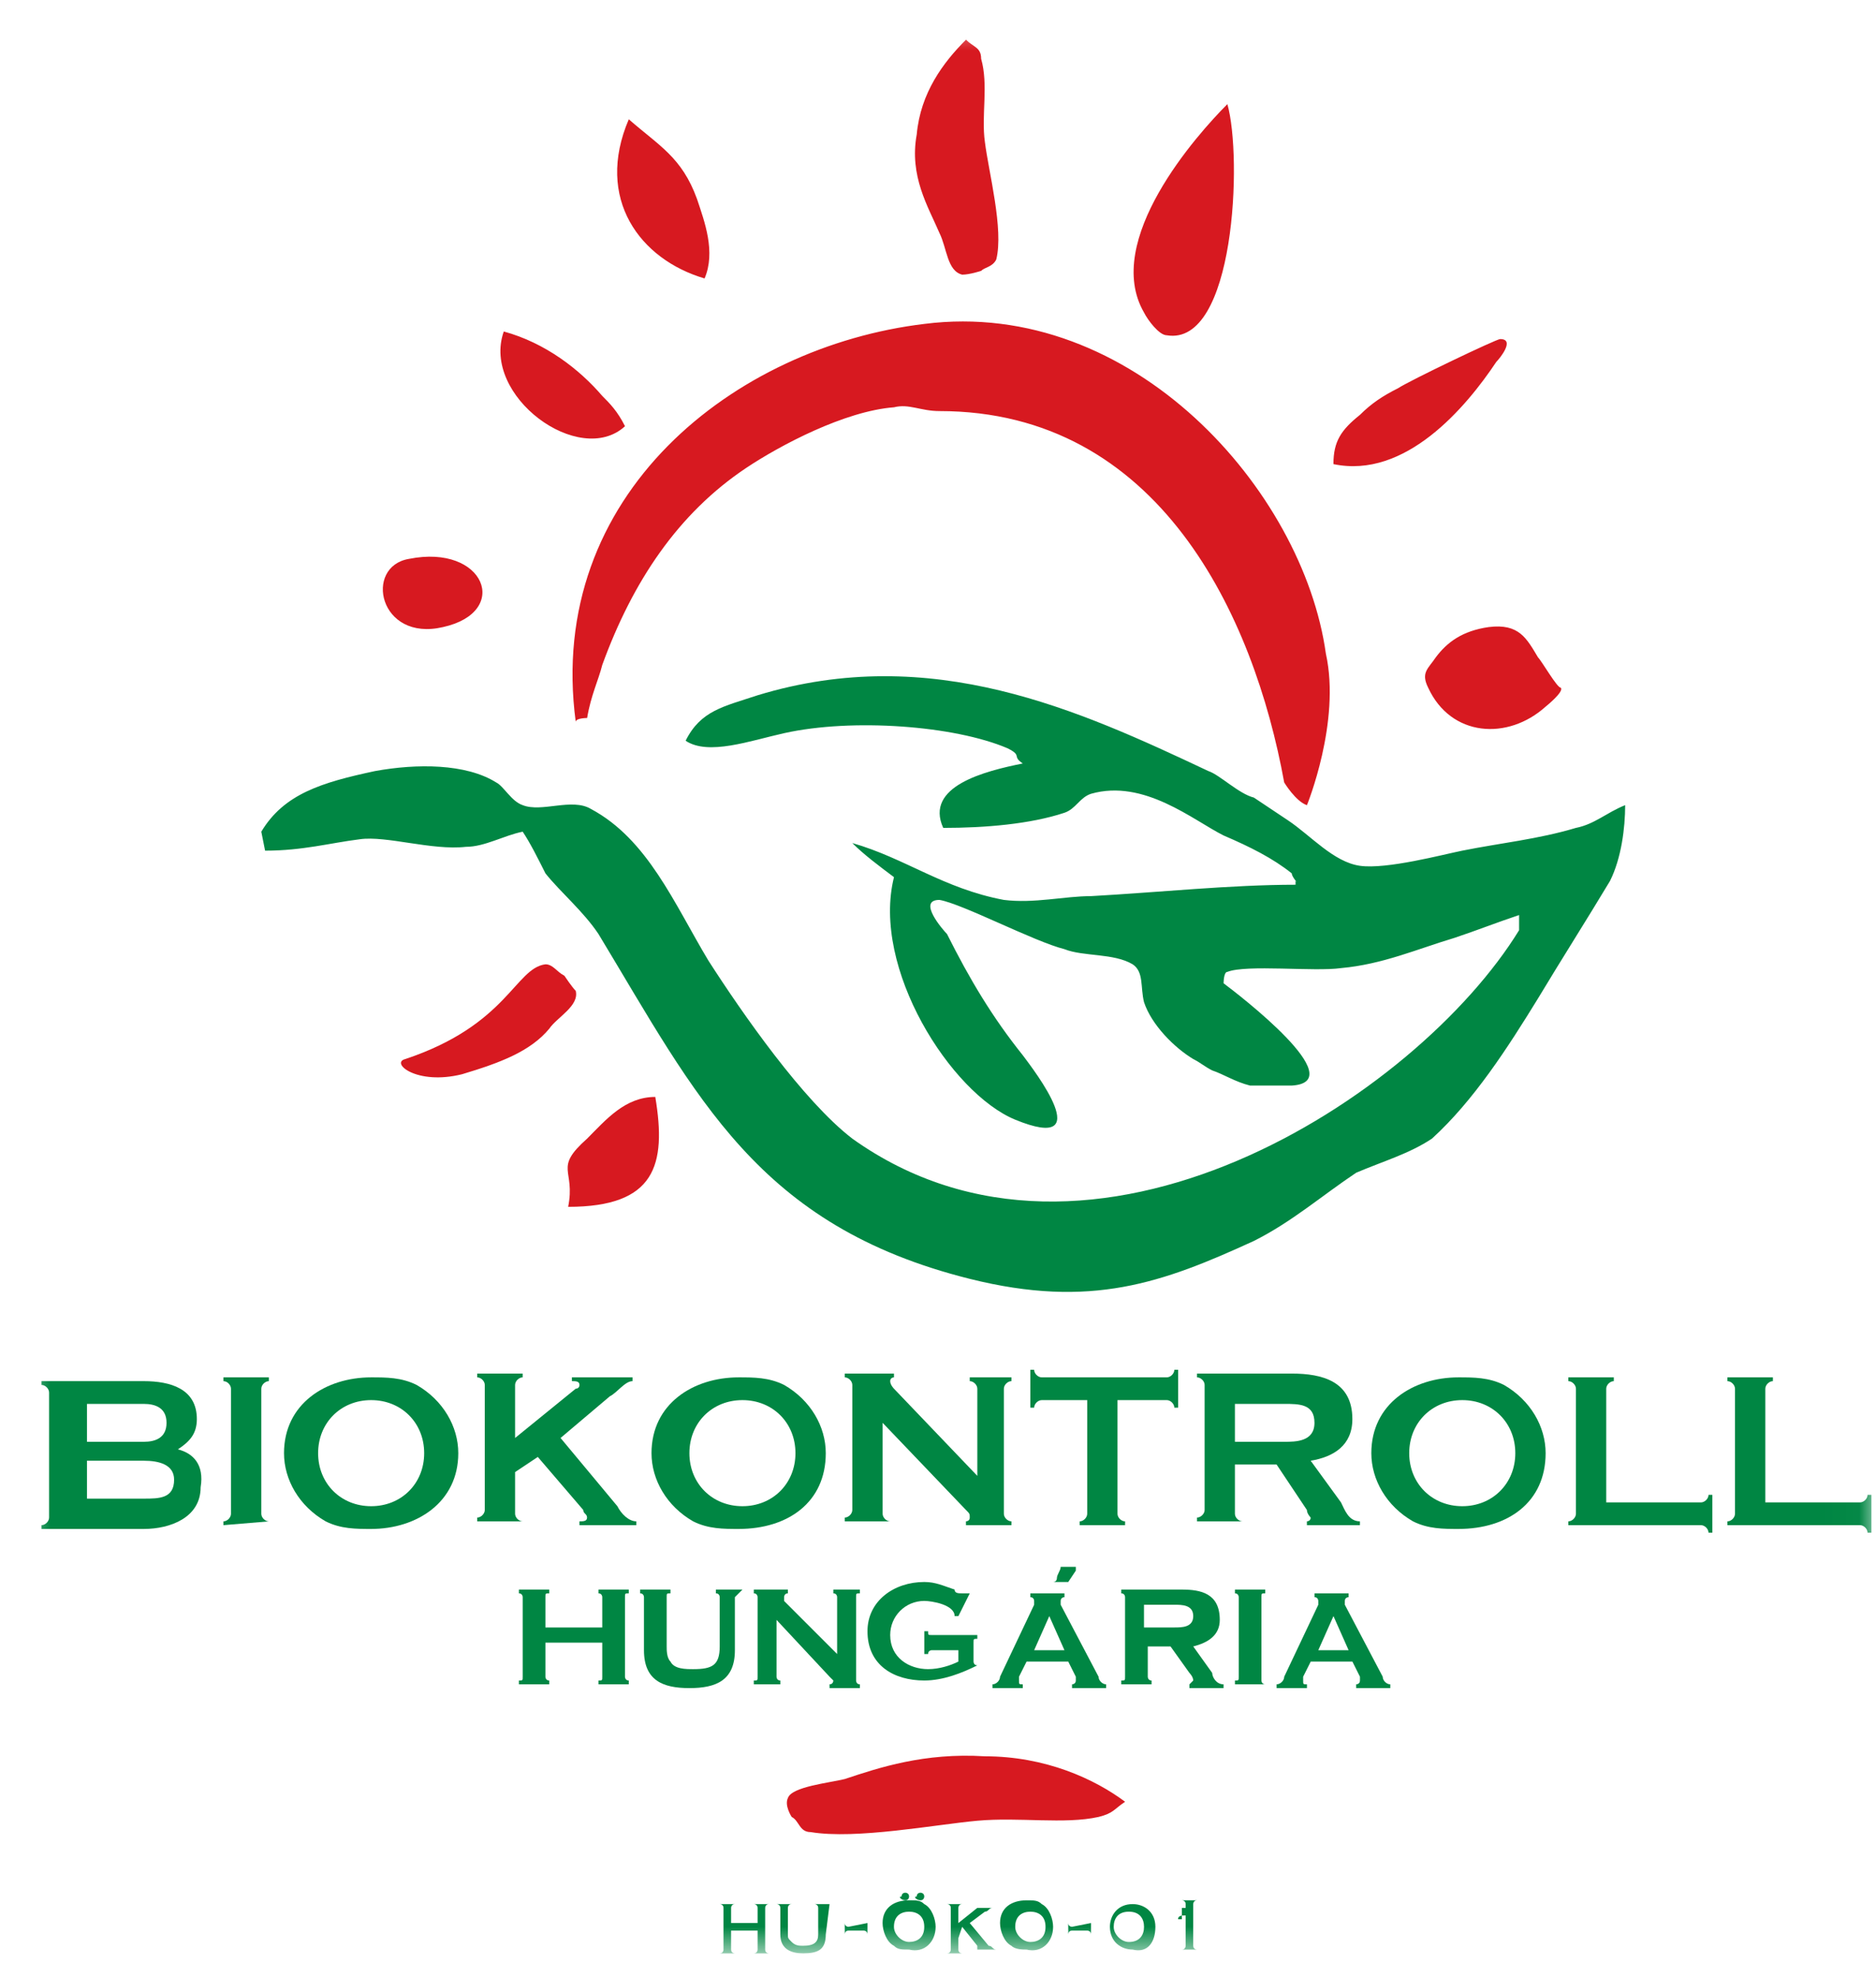 <svg xmlns="http://www.w3.org/2000/svg" width="56" height="59" viewBox="0 0 56 59" fill="none"><mask id="mask0_223_1256" style="mask-type:luminance" maskUnits="userSpaceOnUse" x="0" y="0" width="56" height="59"><path d="M55.977 0.62H0.562V58.296H55.977V0.62Z" fill="white"></path></mask><g mask="url(#mask0_223_1256)"><path fill-rule="evenodd" clip-rule="evenodd" d="M12.097 31.607C15.151 30.589 15.377 28.892 16.282 28.779C16.508 28.779 16.621 29.006 16.847 29.119C16.847 29.119 17.073 29.458 17.186 29.571C17.299 30.023 16.621 30.363 16.395 30.702C15.829 31.381 14.925 31.72 13.794 32.059C12.437 32.398 11.645 31.72 12.097 31.607ZM16.96 36.017C17.186 34.886 16.508 34.886 17.526 33.981C18.091 33.416 18.657 32.737 19.561 32.737C19.901 34.773 19.561 36.017 16.96 36.017ZM28.835 1.185C29.061 1.411 29.287 1.411 29.287 1.751C29.513 2.542 29.287 3.447 29.4 4.239C29.513 5.143 29.966 6.84 29.739 7.745C29.626 7.971 29.4 7.971 29.287 8.084C29.287 8.084 28.948 8.197 28.722 8.197C28.269 8.084 28.269 7.405 28.043 6.953C27.704 6.161 27.138 5.257 27.365 4.013C27.478 2.769 28.156 1.864 28.835 1.185ZM36.638 3.108C37.09 4.691 36.864 10.346 34.829 10.006C34.602 10.006 34.263 9.554 34.15 9.328C32.906 7.179 35.733 4.013 36.638 3.108ZM18.77 3.56C19.674 4.352 20.353 4.691 20.805 5.935C21.032 6.614 21.371 7.518 21.032 8.31C19.109 7.745 17.752 5.935 18.77 3.56ZM15.038 9.893C16.282 10.233 17.299 11.024 17.978 11.816C18.204 12.042 18.43 12.268 18.657 12.72C17.3 13.964 14.359 11.816 15.038 9.893ZM44.781 10.119C45.233 10.119 44.781 10.685 44.667 10.798C43.763 12.155 41.953 14.304 39.804 13.851C39.804 13.173 40.031 12.834 40.596 12.381C40.935 12.042 41.275 11.816 41.727 11.59C42.066 11.364 44.667 10.119 44.781 10.119ZM12.21 16.679C14.472 16.226 15.264 18.262 13.228 18.714C11.306 19.167 10.853 16.905 12.21 16.679ZM44.441 18.714C45.346 18.601 45.572 19.054 45.911 19.619C46.025 19.732 46.477 20.524 46.59 20.524C46.703 20.637 46.138 21.089 46.138 21.089C45.007 22.107 43.31 21.994 42.632 20.524C42.406 20.071 42.632 19.958 42.858 19.619C43.197 19.167 43.65 18.827 44.441 18.714ZM39.013 24.03C38.674 23.916 38.334 23.351 38.334 23.351C37.43 18.375 34.602 12.268 28.043 12.268C27.478 12.268 27.138 12.042 26.686 12.155C25.216 12.268 23.293 13.286 22.276 13.964C20.24 15.322 18.883 17.357 17.978 19.845C17.865 20.298 17.639 20.75 17.526 21.428C17.526 21.428 17.186 21.428 17.186 21.542C16.282 14.756 21.936 10.346 27.591 9.667C33.811 8.875 38.9 14.643 39.578 19.506C40.031 21.542 39.013 24.03 39.013 24.03ZM33.585 53.772C33.245 53.998 33.245 54.112 32.793 54.225C31.775 54.451 30.418 54.225 29.174 54.338C27.93 54.451 25.555 54.903 24.198 54.677C23.859 54.677 23.859 54.338 23.633 54.225C23.633 54.225 23.407 53.885 23.52 53.659C23.633 53.32 24.764 53.207 25.216 53.094C26.234 52.755 27.591 52.302 29.4 52.415C31.21 52.415 32.68 53.094 33.585 53.772Z" fill="#D71920"></path></g><mask id="mask1_223_1256" style="mask-type:luminance" maskUnits="userSpaceOnUse" x="0" y="0" width="56" height="59"><path d="M55.977 0.62H0.562V58.296H55.977V0.62Z" fill="white"></path></mask><g mask="url(#mask1_223_1256)"><path d="M17.978 49.023V50.04C17.978 50.153 17.978 50.153 17.865 50.153V50.267H18.769V50.153C18.656 50.153 18.656 50.04 18.656 50.04V47.665C18.656 47.552 18.656 47.552 18.769 47.552V47.439H17.865V47.552C17.978 47.552 17.978 47.665 17.978 47.665V48.57H16.281V47.665C16.281 47.552 16.281 47.552 16.395 47.552V47.439H15.49V47.552C15.603 47.552 15.603 47.665 15.603 47.665V50.04C15.603 50.153 15.603 50.153 15.49 50.153V50.267H16.395V50.153C16.281 50.153 16.281 50.04 16.281 50.04V49.023H17.978Z" fill="#008643"></path></g><mask id="mask2_223_1256" style="mask-type:luminance" maskUnits="userSpaceOnUse" x="0" y="0" width="56" height="59"><path d="M55.977 0.62H0.562V58.296H55.977V0.62Z" fill="white"></path></mask><g mask="url(#mask2_223_1256)"><path d="M22.163 47.439H21.371V47.552C21.484 47.552 21.484 47.665 21.484 47.665V49.136C21.484 49.701 21.258 49.814 20.693 49.814C20.466 49.814 20.127 49.814 20.014 49.588C19.901 49.475 19.901 49.249 19.901 49.136V47.665C19.901 47.552 19.901 47.552 20.014 47.552V47.439H19.109V47.552C19.223 47.552 19.223 47.665 19.223 47.665V49.249C19.223 50.153 19.788 50.38 20.579 50.38C21.371 50.38 21.937 50.153 21.937 49.249V47.665C22.05 47.552 22.05 47.552 22.163 47.439Z" fill="#008643"></path></g><mask id="mask3_223_1256" style="mask-type:luminance" maskUnits="userSpaceOnUse" x="0" y="0" width="56" height="59"><path d="M55.977 0.62H0.562V58.296H55.977V0.62Z" fill="white"></path></mask><g mask="url(#mask3_223_1256)"><path d="M23.18 48.344L24.763 50.04L24.876 50.153C24.876 50.153 24.876 50.267 24.763 50.267V50.38H25.668V50.267C25.555 50.267 25.555 50.153 25.555 50.153V47.665C25.555 47.552 25.555 47.552 25.668 47.552V47.439H24.876V47.552C24.989 47.552 24.989 47.665 24.989 47.665V49.362L23.406 47.779V47.665C23.406 47.665 23.406 47.552 23.519 47.552V47.439H22.502V47.552C22.615 47.552 22.615 47.665 22.615 47.665V50.04C22.615 50.153 22.615 50.153 22.502 50.153V50.267H23.293V50.153C23.18 50.153 23.18 50.04 23.18 50.04V48.344Z" fill="#008643"></path></g><mask id="mask4_223_1256" style="mask-type:luminance" maskUnits="userSpaceOnUse" x="0" y="0" width="56" height="59"><path d="M55.977 0.62H0.562V58.296H55.977V0.62Z" fill="white"></path></mask><g mask="url(#mask4_223_1256)"><path d="M28.609 49.248V49.588C28.383 49.701 28.043 49.814 27.704 49.814C27.139 49.814 26.573 49.475 26.573 48.796C26.573 48.231 27.025 47.778 27.591 47.778C27.817 47.778 28.496 47.891 28.496 48.231H28.609L28.948 47.552H28.835H28.722C28.609 47.552 28.496 47.552 28.496 47.439C28.156 47.326 27.93 47.213 27.591 47.213C26.686 47.213 25.895 47.778 25.895 48.683C25.895 49.701 26.686 50.153 27.591 50.153C28.156 50.153 28.722 49.927 29.174 49.701C29.061 49.701 29.061 49.588 29.061 49.588V49.022C29.061 48.909 29.061 48.909 29.174 48.909V48.796H27.817C27.704 48.796 27.704 48.796 27.704 48.683H27.591V49.362H27.704C27.704 49.248 27.817 49.248 27.817 49.248H28.609Z" fill="#008643"></path></g><mask id="mask5_223_1256" style="mask-type:luminance" maskUnits="userSpaceOnUse" x="0" y="0" width="56" height="59"><path d="M55.977 0.62H0.562V58.296H55.977V0.62Z" fill="white"></path></mask><g mask="url(#mask5_223_1256)"><path d="M32.114 46.761H31.549H31.662C31.662 46.874 31.549 46.987 31.549 47.1C31.549 47.1 31.549 47.213 31.436 47.213H31.888L32.114 46.874C32.114 46.761 32.114 46.761 32.114 46.761ZM31.888 49.588L32.114 50.04V50.154C32.114 50.267 32.001 50.267 32.001 50.267V50.38H33.019V50.267C32.906 50.267 32.793 50.153 32.793 50.04L31.662 47.892V47.779C31.662 47.666 31.775 47.666 31.775 47.666V47.552H30.757V47.666C30.87 47.666 30.87 47.779 30.87 47.779V47.892L29.852 50.04C29.852 50.153 29.739 50.267 29.626 50.267V50.38H30.531V50.267C30.418 50.267 30.418 50.267 30.418 50.154V50.04L30.644 49.588H31.888ZM31.775 49.249H30.87L31.322 48.231L31.775 49.249Z" fill="#008643"></path></g><mask id="mask6_223_1256" style="mask-type:luminance" maskUnits="userSpaceOnUse" x="0" y="0" width="56" height="59"><path d="M55.977 0.62H0.562V58.296H55.977V0.62Z" fill="white"></path></mask><g mask="url(#mask6_223_1256)"><path d="M34.149 49.136H34.941L35.506 49.927C35.506 49.927 35.619 50.04 35.619 50.153L35.506 50.267V50.38H36.524V50.267C36.298 50.267 36.185 50.04 36.185 49.927L35.619 49.136C36.072 49.023 36.411 48.796 36.411 48.344C36.411 47.552 35.846 47.439 35.28 47.439H33.471V47.552C33.584 47.552 33.584 47.665 33.584 47.665V50.04C33.584 50.153 33.584 50.153 33.471 50.153V50.267H34.375V50.153C34.262 50.153 34.262 50.04 34.262 50.04V49.136H34.149ZM34.149 48.683V47.892H35.054C35.28 47.892 35.619 47.892 35.619 48.231C35.619 48.57 35.28 48.57 35.054 48.57H34.149V48.683Z" fill="#008643"></path></g><mask id="mask7_223_1256" style="mask-type:luminance" maskUnits="userSpaceOnUse" x="0" y="0" width="56" height="59"><path d="M55.977 0.62H0.562V58.296H55.977V0.62Z" fill="white"></path></mask><g mask="url(#mask7_223_1256)"><path d="M37.769 50.267C37.655 50.267 37.655 50.153 37.655 50.153V47.665C37.655 47.552 37.655 47.552 37.769 47.552V47.439H36.864V47.552C36.977 47.552 36.977 47.665 36.977 47.665V50.04C36.977 50.153 36.977 50.153 36.864 50.153V50.267H37.769Z" fill="#008643"></path></g><mask id="mask8_223_1256" style="mask-type:luminance" maskUnits="userSpaceOnUse" x="0" y="0" width="56" height="59"><path d="M55.977 0.62H0.562V58.296H55.977V0.62Z" fill="white"></path></mask><g mask="url(#mask8_223_1256)"><path d="M40.37 49.588L40.596 50.04V50.154C40.596 50.267 40.483 50.267 40.483 50.267V50.38H41.501V50.267C41.388 50.267 41.275 50.154 41.275 50.04L40.144 47.892V47.779C40.144 47.666 40.257 47.666 40.257 47.666V47.552H39.239V47.666C39.352 47.666 39.352 47.779 39.352 47.779V47.892L38.335 50.04C38.335 50.154 38.221 50.267 38.108 50.267V50.38H39.013V50.267C38.9 50.267 38.9 50.267 38.9 50.154V50.04L39.126 49.588H40.37ZM40.257 49.249H39.352L39.805 48.231L40.257 49.249Z" fill="#008643"></path></g><mask id="mask9_223_1256" style="mask-type:luminance" maskUnits="userSpaceOnUse" x="0" y="0" width="56" height="59"><path d="M55.977 0.62H0.562V58.296H55.977V0.62Z" fill="white"></path></mask><g mask="url(#mask9_223_1256)"><path d="M5.31 43.255C5.65 43.029 5.876 42.802 5.876 42.35C5.876 41.445 5.084 41.219 4.293 41.219H1.239V41.332C1.352 41.332 1.465 41.445 1.465 41.558V45.29C1.465 45.404 1.352 45.517 1.239 45.517V45.63H4.293C5.084 45.63 5.989 45.29 5.989 44.386C6.102 43.707 5.763 43.368 5.31 43.255ZM2.596 42.916V41.898H4.293C4.632 41.898 4.971 42.011 4.971 42.463C4.971 42.916 4.632 43.029 4.293 43.029H2.596V42.916ZM2.596 44.838V43.594H4.293C4.745 43.594 5.197 43.707 5.197 44.16C5.197 44.725 4.745 44.725 4.293 44.725H2.596V44.838Z" fill="#008643"></path></g><mask id="mask10_223_1256" style="mask-type:luminance" maskUnits="userSpaceOnUse" x="0" y="0" width="56" height="59"><path d="M55.977 0.62H0.562V58.296H55.977V0.62Z" fill="white"></path></mask><g mask="url(#mask10_223_1256)"><path d="M8.026 45.404C7.913 45.404 7.8 45.29 7.8 45.177V41.445C7.8 41.332 7.913 41.219 8.026 41.219V41.106H6.669V41.219C6.782 41.219 6.895 41.332 6.895 41.445V45.177C6.895 45.29 6.782 45.404 6.669 45.404V45.517L8.026 45.404Z" fill="#008643"></path></g><mask id="mask11_223_1256" style="mask-type:luminance" maskUnits="userSpaceOnUse" x="0" y="0" width="56" height="59"><path d="M55.977 0.62H0.562V58.296H55.977V0.62Z" fill="white"></path></mask><g mask="url(#mask11_223_1256)"><path d="M13.68 43.368C13.68 42.576 13.228 41.785 12.436 41.332C11.984 41.106 11.531 41.106 11.079 41.106C9.722 41.106 8.478 41.898 8.478 43.368C8.478 44.16 8.93 44.951 9.722 45.404C10.174 45.63 10.627 45.63 11.079 45.63C12.436 45.63 13.68 44.838 13.68 43.368ZM12.662 43.368C12.662 44.273 11.984 44.951 11.079 44.951C10.174 44.951 9.496 44.273 9.496 43.368C9.496 42.463 10.174 41.785 11.079 41.785C11.984 41.785 12.662 42.463 12.662 43.368Z" fill="#008643"></path></g><mask id="mask12_223_1256" style="mask-type:luminance" maskUnits="userSpaceOnUse" x="0" y="0" width="56" height="59"><path d="M55.977 0.62H0.562V58.296H55.977V0.62Z" fill="white"></path></mask><g mask="url(#mask12_223_1256)"><path d="M16.054 43.481L17.411 45.064C17.411 45.177 17.524 45.177 17.524 45.29C17.524 45.403 17.411 45.403 17.298 45.403V45.517H18.994V45.403C18.768 45.403 18.542 45.177 18.429 44.951L16.733 42.915L18.203 41.672C18.429 41.558 18.655 41.219 18.881 41.219V41.106H17.072V41.219C17.185 41.219 17.298 41.219 17.298 41.332C17.298 41.445 17.185 41.445 17.185 41.445L15.376 42.915V41.332C15.376 41.219 15.489 41.106 15.602 41.106V40.993H14.245V41.106C14.358 41.106 14.471 41.219 14.471 41.332V45.064C14.471 45.177 14.358 45.29 14.245 45.29V45.403H15.602C15.489 45.403 15.376 45.29 15.376 45.177V43.933L16.054 43.481Z" fill="#008643"></path></g><mask id="mask13_223_1256" style="mask-type:luminance" maskUnits="userSpaceOnUse" x="0" y="0" width="56" height="59"><path d="M55.977 0.62H0.562V58.296H55.977V0.62Z" fill="white"></path></mask><g mask="url(#mask13_223_1256)"><path d="M24.65 43.368C24.65 42.576 24.198 41.785 23.406 41.332C22.954 41.106 22.501 41.106 22.049 41.106C20.692 41.106 19.448 41.898 19.448 43.368C19.448 44.16 19.9 44.951 20.692 45.404C21.144 45.63 21.596 45.63 22.049 45.63C23.519 45.63 24.65 44.838 24.65 43.368ZM23.745 43.368C23.745 44.273 23.067 44.951 22.162 44.951C21.257 44.951 20.579 44.273 20.579 43.368C20.579 42.463 21.257 41.785 22.162 41.785C23.067 41.785 23.745 42.463 23.745 43.368Z" fill="#008643"></path></g><mask id="mask14_223_1256" style="mask-type:luminance" maskUnits="userSpaceOnUse" x="0" y="0" width="56" height="59"><path d="M55.977 0.62H0.562V58.296H55.977V0.62Z" fill="white"></path></mask><g mask="url(#mask14_223_1256)"><path d="M26.347 42.463L28.835 45.064C28.948 45.177 28.948 45.177 28.948 45.29C28.948 45.403 28.835 45.403 28.835 45.403V45.517H30.192V45.403C30.079 45.403 29.966 45.29 29.966 45.177V41.445C29.966 41.332 30.079 41.219 30.192 41.219V41.106H28.948V41.219C29.061 41.219 29.174 41.332 29.174 41.445V44.046L26.686 41.445C26.686 41.445 26.573 41.332 26.573 41.219C26.573 41.106 26.686 41.106 26.686 41.106V40.993H25.216V41.106C25.329 41.106 25.442 41.219 25.442 41.332V45.064C25.442 45.177 25.329 45.29 25.216 45.29V45.403H26.573C26.46 45.403 26.347 45.29 26.347 45.177V42.463Z" fill="#008643"></path></g><mask id="mask15_223_1256" style="mask-type:luminance" maskUnits="userSpaceOnUse" x="0" y="0" width="56" height="59"><path d="M55.977 0.62H0.562V58.296H55.977V0.62Z" fill="white"></path></mask><g mask="url(#mask15_223_1256)"><path d="M33.471 41.785H34.829C34.942 41.785 35.055 41.898 35.055 42.011H35.168V40.88H35.055C35.055 40.993 34.942 41.106 34.829 41.106H31.097C30.984 41.106 30.87 40.993 30.87 40.88H30.757V42.011H30.87C30.87 41.898 30.984 41.785 31.097 41.785H32.454V45.177C32.454 45.291 32.341 45.404 32.228 45.404V45.517H33.585V45.404C33.471 45.404 33.358 45.291 33.358 45.177V41.785H33.471Z" fill="#008643"></path></g><mask id="mask16_223_1256" style="mask-type:luminance" maskUnits="userSpaceOnUse" x="0" y="0" width="56" height="59"><path d="M55.977 0.62H0.562V58.296H55.977V0.62Z" fill="white"></path></mask><g mask="url(#mask16_223_1256)"><path d="M36.863 43.707H38.107L39.012 45.064C39.012 45.177 39.125 45.29 39.125 45.29C39.125 45.403 39.012 45.403 39.012 45.403V45.517H40.595V45.403C40.256 45.403 40.143 45.064 40.03 44.838L39.125 43.594C39.804 43.481 40.369 43.142 40.369 42.35C40.369 41.219 39.464 40.993 38.56 40.993H35.732V41.106C35.846 41.106 35.959 41.219 35.959 41.332V45.064C35.959 45.177 35.846 45.29 35.732 45.29V45.403H37.09C36.976 45.403 36.863 45.29 36.863 45.177V43.707ZM36.863 43.029V41.898H38.334C38.786 41.898 39.238 41.898 39.238 42.463C39.238 43.029 38.673 43.029 38.334 43.029H36.863Z" fill="#008643"></path></g><mask id="mask17_223_1256" style="mask-type:luminance" maskUnits="userSpaceOnUse" x="0" y="0" width="56" height="59"><path d="M55.977 0.62H0.562V58.296H55.977V0.62Z" fill="white"></path></mask><g mask="url(#mask17_223_1256)"><path d="M46.138 43.368C46.138 42.576 45.685 41.785 44.894 41.332C44.441 41.106 43.989 41.106 43.537 41.106C42.18 41.106 40.935 41.898 40.935 43.368C40.935 44.16 41.388 44.951 42.18 45.404C42.632 45.63 43.084 45.63 43.537 45.63C45.007 45.63 46.138 44.838 46.138 43.368ZM45.233 43.368C45.233 44.273 44.554 44.951 43.65 44.951C42.745 44.951 42.066 44.273 42.066 43.368C42.066 42.463 42.745 41.785 43.65 41.785C44.554 41.785 45.233 42.463 45.233 43.368Z" fill="#008643"></path></g><mask id="mask18_223_1256" style="mask-type:luminance" maskUnits="userSpaceOnUse" x="0" y="0" width="56" height="59"><path d="M55.977 0.62H0.562V58.296H55.977V0.62Z" fill="white"></path></mask><g mask="url(#mask18_223_1256)"><path d="M47.947 44.838V41.445C47.947 41.332 48.06 41.219 48.173 41.219V41.106H46.816V41.219C46.929 41.219 47.043 41.332 47.043 41.445V45.177C47.043 45.29 46.929 45.404 46.816 45.404V45.517H50.775C50.888 45.517 51.001 45.63 51.001 45.743H51.114V44.612H51.001C51.001 44.725 50.888 44.838 50.775 44.838H47.947Z" fill="#008643"></path></g><mask id="mask19_223_1256" style="mask-type:luminance" maskUnits="userSpaceOnUse" x="0" y="0" width="56" height="59"><path d="M55.977 0.62H0.562V58.296H55.977V0.62Z" fill="white"></path></mask><g mask="url(#mask19_223_1256)"><path d="M52.696 44.838V41.445C52.696 41.332 52.809 41.219 52.922 41.219V41.106H51.565V41.219C51.678 41.219 51.791 41.332 51.791 41.445V45.177C51.791 45.29 51.678 45.404 51.565 45.404V45.517H55.523C55.636 45.517 55.749 45.63 55.749 45.743H55.862V44.612H55.749C55.749 44.725 55.636 44.838 55.523 44.838H52.696Z" fill="#008643"></path></g><mask id="mask20_223_1256" style="mask-type:luminance" maskUnits="userSpaceOnUse" x="0" y="0" width="56" height="59"><path d="M55.977 0.62H0.562V58.296H55.977V0.62Z" fill="white"></path></mask><g mask="url(#mask20_223_1256)"><path d="M36.072 23.012C36.412 23.125 36.977 23.69 37.429 23.803C37.769 24.029 38.108 24.256 38.447 24.482C39.126 24.934 39.804 25.726 40.596 25.839C41.388 25.952 43.084 25.5 43.65 25.387C44.78 25.16 45.911 25.047 47.042 24.708C47.608 24.595 47.947 24.256 48.512 24.029C48.512 24.708 48.399 25.613 48.06 26.291C47.382 27.422 46.59 28.666 45.911 29.797C45.007 31.267 43.989 32.85 42.745 33.981C42.066 34.434 41.275 34.66 40.483 34.999C39.465 35.678 38.56 36.469 37.429 37.035C34.715 38.279 32.567 39.071 28.948 38.166C22.615 36.583 20.805 32.737 17.865 27.875C17.413 27.196 16.734 26.631 16.282 26.065C16.055 25.613 15.829 25.16 15.603 24.821C15.038 24.934 14.472 25.273 13.907 25.273C12.889 25.387 11.532 24.934 10.74 25.047C9.835 25.16 9.044 25.387 7.913 25.387L7.8 24.821C8.478 23.69 9.609 23.351 11.193 23.012C12.437 22.785 13.907 22.785 14.811 23.351C15.038 23.464 15.264 23.916 15.603 24.029C16.169 24.256 17.073 23.803 17.639 24.142C19.335 25.047 20.127 26.97 21.145 28.666C22.162 30.249 23.972 32.85 25.442 33.981C32.567 39.071 42.292 32.737 45.346 27.761V27.309C44.667 27.535 44.102 27.761 43.423 27.988C42.292 28.327 41.275 28.779 40.031 28.892C39.239 29.005 37.203 28.779 36.638 29.005C36.525 29.005 36.525 29.345 36.525 29.345C36.977 29.684 40.37 32.285 38.56 32.398C38.221 32.398 37.656 32.398 37.316 32.398C36.864 32.285 36.525 32.059 36.186 31.946C35.959 31.833 35.846 31.72 35.62 31.607C35.055 31.267 34.376 30.589 34.15 29.91C34.037 29.458 34.15 29.005 33.811 28.779C33.245 28.44 32.34 28.553 31.775 28.327C30.87 28.101 28.722 26.97 28.043 26.857C27.364 26.857 28.156 27.761 28.269 27.875C28.948 29.232 29.626 30.363 30.531 31.493C30.87 31.946 32.793 34.434 30.305 33.416C28.382 32.624 26.007 28.892 26.686 26.178C26.234 25.839 25.781 25.5 25.442 25.16C27.025 25.613 28.156 26.517 29.966 26.857C30.87 26.97 31.775 26.744 32.567 26.744C34.602 26.631 36.751 26.404 38.673 26.404V26.291C38.787 26.404 38.56 26.178 38.56 26.065C37.995 25.613 37.316 25.273 36.525 24.934C35.62 24.482 34.15 23.238 32.567 23.69C32.227 23.803 32.114 24.142 31.775 24.256C30.757 24.595 29.4 24.708 28.156 24.708C27.591 23.464 29.4 23.012 30.531 22.785C30.192 22.559 30.531 22.559 30.079 22.333C28.495 21.654 25.442 21.428 23.406 21.881C22.389 22.107 21.145 22.559 20.466 22.107C20.918 21.202 21.597 21.089 22.615 20.75C27.817 19.167 32.227 21.202 36.072 23.012Z" fill="#008643"></path></g><mask id="mask21_223_1256" style="mask-type:luminance" maskUnits="userSpaceOnUse" x="0" y="0" width="56" height="59"><path d="M55.977 0.62H0.562V58.296H55.977V0.62Z" fill="white"></path></mask><g mask="url(#mask21_223_1256)"><path d="M22.615 57.617V58.183C22.615 58.183 22.615 58.296 22.502 58.296H22.954C22.954 58.296 22.841 58.296 22.841 58.183V56.939C22.841 56.939 22.841 56.826 22.954 56.826H22.502C22.502 56.826 22.615 56.826 22.615 56.939V57.391H21.824V56.939C21.824 56.939 21.824 56.826 21.937 56.826H21.484C21.484 56.826 21.597 56.826 21.597 56.939V58.183C21.597 58.183 21.598 58.296 21.484 58.296H21.937C21.937 58.296 21.824 58.296 21.824 58.183V57.617H22.615Z" fill="#008643"></path></g><mask id="mask22_223_1256" style="mask-type:luminance" maskUnits="userSpaceOnUse" x="0" y="0" width="56" height="59"><path d="M55.977 0.62H0.562V58.296H55.977V0.62Z" fill="white"></path></mask><g mask="url(#mask22_223_1256)"><path d="M24.763 56.826H24.311C24.311 56.826 24.424 56.826 24.424 56.939V57.73C24.424 57.957 24.311 58.07 23.972 58.07C23.859 58.07 23.746 58.07 23.633 57.957C23.519 57.843 23.519 57.843 23.519 57.73V56.939C23.519 56.939 23.519 56.826 23.633 56.826H23.18C23.18 56.826 23.293 56.826 23.293 56.939V57.73C23.293 58.183 23.633 58.296 23.972 58.296C24.424 58.296 24.65 58.183 24.65 57.73L24.763 56.826C24.65 56.826 24.65 56.826 24.763 56.826Z" fill="#008643"></path></g><mask id="mask23_223_1256" style="mask-type:luminance" maskUnits="userSpaceOnUse" x="0" y="0" width="56" height="59"><path d="M55.977 0.62H0.562V58.296H55.977V0.62Z" fill="white"></path></mask><g mask="url(#mask23_223_1256)"><path d="M25.894 57.391C25.781 57.504 25.781 57.504 25.894 57.391L25.329 57.504C25.329 57.504 25.216 57.504 25.216 57.391V57.73C25.216 57.73 25.216 57.617 25.329 57.617H25.781C25.781 57.617 25.894 57.617 25.894 57.73V57.391Z" fill="#008643"></path></g><mask id="mask24_223_1256" style="mask-type:luminance" maskUnits="userSpaceOnUse" x="0" y="0" width="56" height="59"><path d="M55.977 0.62H0.562V58.296H55.977V0.62Z" fill="white"></path></mask><g mask="url(#mask24_223_1256)"><path d="M27.024 56.712C27.137 56.712 27.137 56.599 27.137 56.599C27.137 56.486 27.024 56.486 27.024 56.486C26.911 56.486 26.911 56.599 26.911 56.599C26.798 56.599 26.911 56.712 27.024 56.712ZM27.477 56.712C27.59 56.712 27.59 56.599 27.59 56.599C27.59 56.486 27.477 56.486 27.477 56.486C27.363 56.486 27.363 56.599 27.363 56.599C27.25 56.599 27.363 56.712 27.477 56.712ZM27.929 57.504C27.929 57.278 27.816 56.939 27.59 56.826C27.477 56.712 27.363 56.712 27.137 56.712C26.685 56.712 26.346 56.939 26.346 57.391C26.346 57.617 26.459 57.956 26.685 58.07C26.798 58.183 26.911 58.183 27.137 58.183C27.59 58.296 27.929 57.956 27.929 57.504ZM27.59 57.504C27.59 57.843 27.363 57.956 27.137 57.956C26.911 57.956 26.685 57.73 26.685 57.504C26.685 57.165 26.911 57.052 27.137 57.052C27.363 57.052 27.59 57.165 27.59 57.504Z" fill="#008643"></path></g><mask id="mask25_223_1256" style="mask-type:luminance" maskUnits="userSpaceOnUse" x="0" y="0" width="56" height="59"><path d="M55.977 0.62H0.562V58.296H55.977V0.62Z" fill="white"></path></mask><g mask="url(#mask25_223_1256)"><path d="M28.721 57.504L29.173 58.07C29.173 58.07 29.173 58.07 29.173 58.183H29.739C29.626 58.183 29.626 58.07 29.512 58.07L28.947 57.391L29.399 57.052C29.512 57.052 29.512 56.939 29.626 56.939H29.06H29.173L28.608 57.391V56.939C28.608 56.939 28.608 56.826 28.721 56.826H28.269C28.269 56.826 28.382 56.826 28.382 56.939V58.183C28.382 58.183 28.382 58.296 28.269 58.296H28.721C28.721 58.296 28.608 58.296 28.608 58.183V57.843L28.721 57.504Z" fill="#008643"></path></g><mask id="mask26_223_1256" style="mask-type:luminance" maskUnits="userSpaceOnUse" x="0" y="0" width="56" height="59"><path d="M55.977 0.62H0.562V58.296H55.977V0.62Z" fill="white"></path></mask><g mask="url(#mask26_223_1256)"><path d="M31.436 57.504C31.436 57.278 31.323 56.939 31.097 56.826C30.983 56.713 30.87 56.713 30.644 56.713C30.192 56.713 29.852 56.939 29.852 57.391C29.852 57.617 29.966 57.957 30.192 58.07C30.305 58.183 30.531 58.183 30.644 58.183C31.096 58.296 31.436 57.957 31.436 57.504ZM31.21 57.504C31.21 57.844 30.983 57.957 30.757 57.957C30.531 57.957 30.305 57.73 30.305 57.504C30.305 57.165 30.531 57.052 30.757 57.052C30.983 57.052 31.21 57.165 31.21 57.504Z" fill="#008643"></path></g><mask id="mask27_223_1256" style="mask-type:luminance" maskUnits="userSpaceOnUse" x="0" y="0" width="56" height="59"><path d="M55.977 0.62H0.562V58.296H55.977V0.62Z" fill="white"></path></mask><g mask="url(#mask27_223_1256)"><path d="M32.567 57.391C32.567 57.504 32.567 57.504 32.567 57.391L32.001 57.504C32.001 57.504 31.888 57.504 31.888 57.391V57.73C31.888 57.73 31.888 57.617 32.001 57.617H32.454C32.454 57.617 32.567 57.617 32.567 57.73V57.391Z" fill="#008643"></path></g><mask id="mask28_223_1256" style="mask-type:luminance" maskUnits="userSpaceOnUse" x="0" y="0" width="56" height="59"><path d="M55.977 0.62H0.562V58.296H55.977V0.62Z" fill="white"></path></mask><g mask="url(#mask28_223_1256)"><path d="M34.489 57.504C34.489 57.052 34.15 56.826 33.81 56.826C33.358 56.826 33.132 57.165 33.132 57.504C33.132 57.957 33.471 58.183 33.81 58.183C34.263 58.296 34.489 57.957 34.489 57.504ZM34.15 57.504C34.15 57.73 34.037 57.957 33.697 57.957C33.471 57.957 33.245 57.73 33.245 57.504C33.245 57.278 33.358 57.052 33.697 57.052C34.037 57.052 34.15 57.278 34.15 57.504Z" fill="#008643"></path></g><mask id="mask29_223_1256" style="mask-type:luminance" maskUnits="userSpaceOnUse" x="0" y="0" width="56" height="59"><path d="M55.977 0.62H0.562V58.296H55.977V0.62Z" fill="white"></path></mask><g mask="url(#mask29_223_1256)"><path d="M35.166 57.278C35.166 57.165 35.28 57.165 35.393 57.165V58.07C35.393 58.07 35.393 58.183 35.28 58.183H35.732C35.732 58.183 35.619 58.183 35.619 58.07V56.826C35.619 56.826 35.619 56.713 35.732 56.713H35.28C35.28 56.713 35.393 56.713 35.393 56.826V56.939H35.28C35.28 56.939 35.28 56.939 35.28 56.826V57.278H35.166Z" fill="#008643"></path></g></svg>